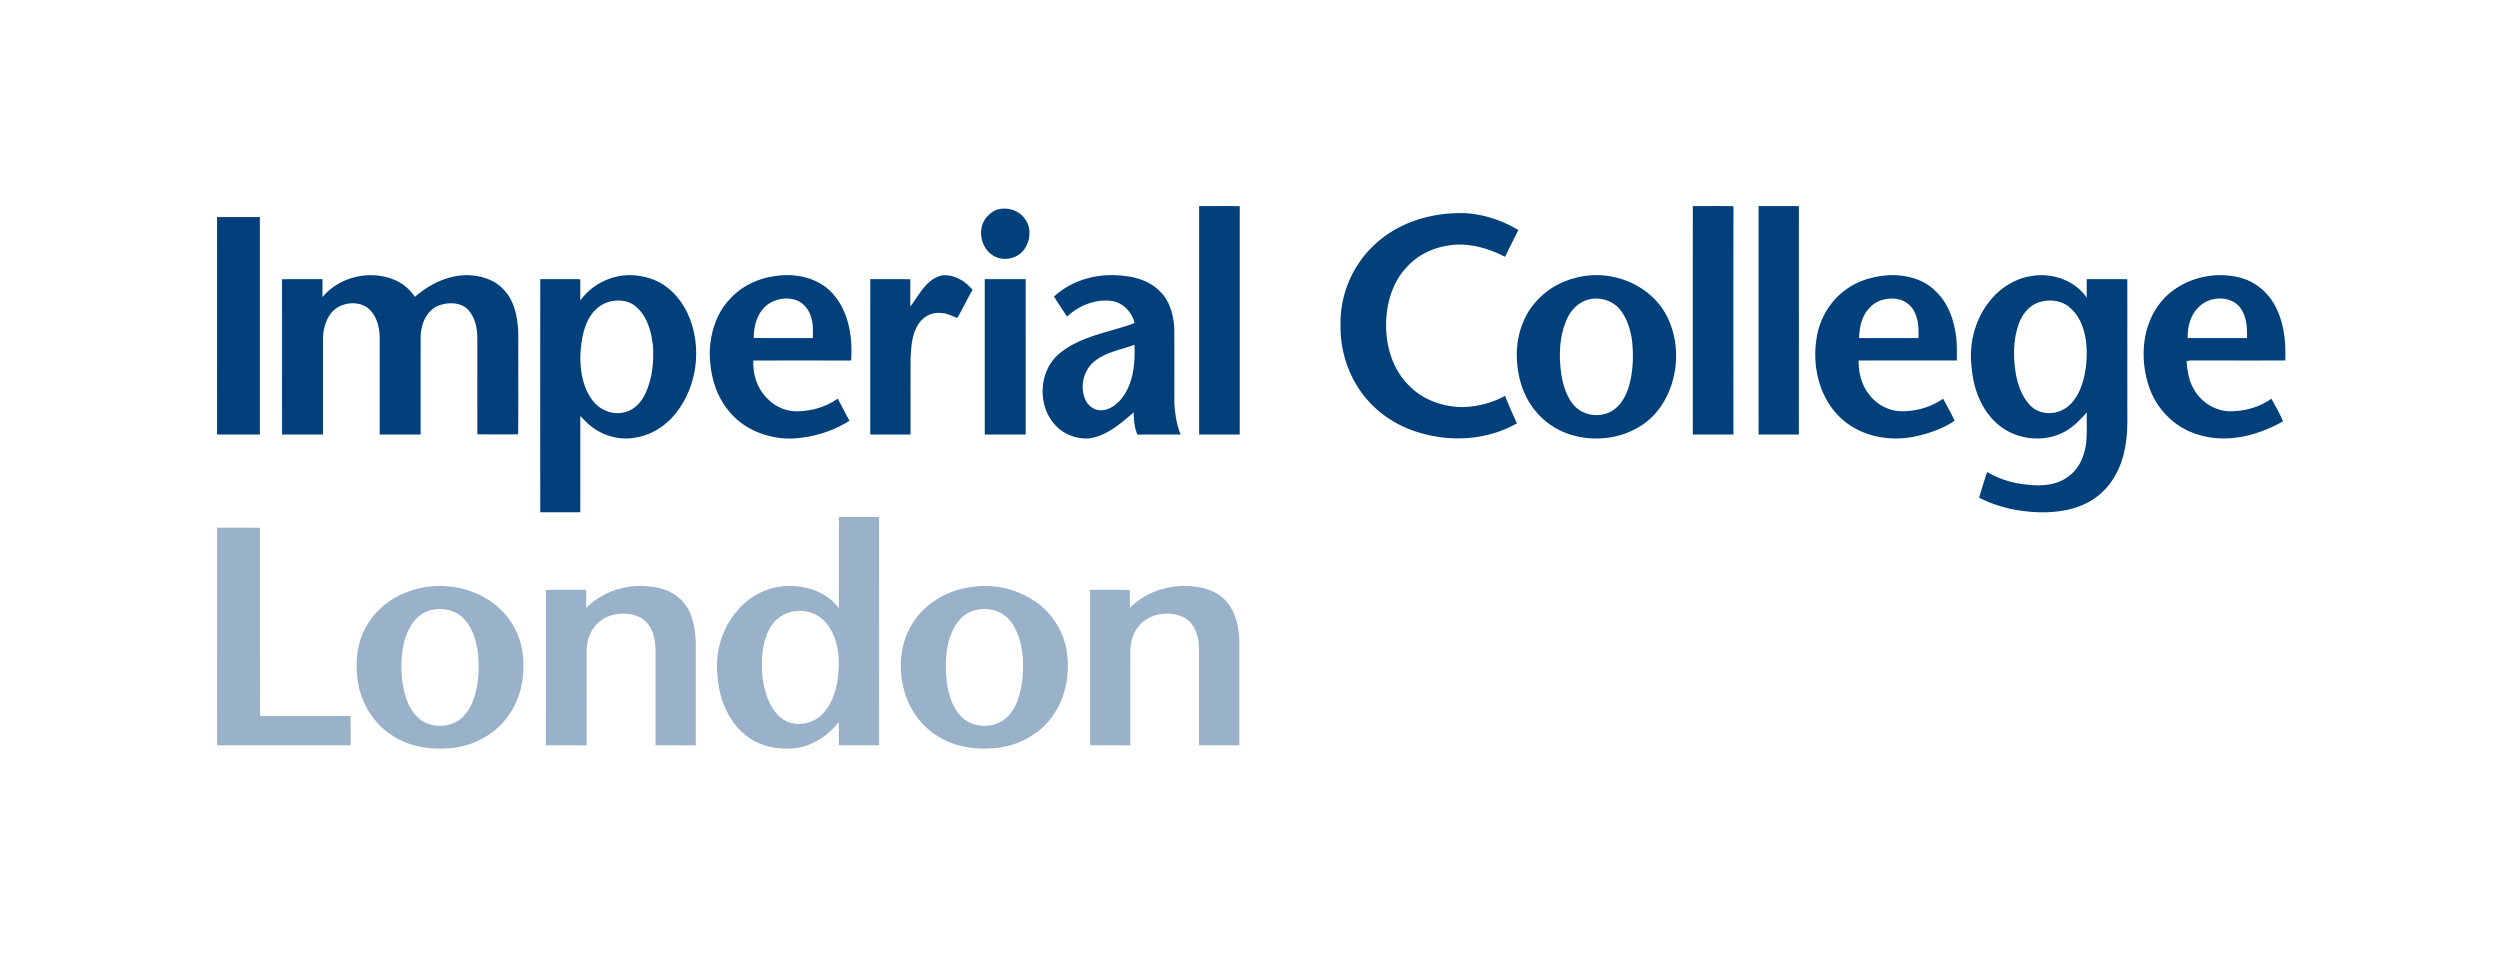 <?xml version="1.0" encoding="UTF-8"?>
<svg xmlns="http://www.w3.org/2000/svg" viewBox="0 0 1817.995 698.998">
  <path d="M871.998 149.85c9.85.05 19.699-.13 29.549.1-.04 55.35.03 110.69-.03 166.03-9.84.04-19.68.01-29.52.02V149.85zm359.018-.01c9.855.07 19.695-.13 29.56.11-.1 55.34-.088 110.69-.013 166.039-9.852.011-19.704.021-29.557 0-.01-55.379-.03-110.769.01-166.149zm47.826.01c9.765-.02 19.53.02 29.308-.02-.025 55.39.013 110.78-.025 166.17-9.765-.011-19.506.02-29.271-.02-.037-55.38.012-110.75-.013-166.13zm-553.614 2.57c7.16-2.05 15.42.35 19.88 6.44 5.78 7.36 4.1 18.69-2.49 24.96-5.4 4.88-14.1 5.98-20.31 2.03-8.95-5.26-11.72-18.63-5.56-27 2.21-2.81 5.02-5.31 8.48-6.43zm304.22 7.8c11.729-3.99 24.22-5.63 36.58-5.18 13.46.91 26.619 5.29 38.14 12.27-3.33 6.44-6.51 12.95-9.742 19.44-13.01-6.69-28.04-10.86-42.668-7.95-10.601 1.82-20.74 6.84-28.1 14.75-11.211 11.37-15.83 27.82-15.681 43.47.039 15.99 5.36 32.62 17.16 43.83 10.09 10.24 24.67 15.2 38.88 15.16 10.6-.29 21.13-3.07 30.46-8.141 2.62 6.77 5.66 13.36 8.6 19.99-24.3 13.87-54.88 14.061-80.4 3.37-12.13-5.189-22.98-13.36-31.09-23.769-11.31-14.53-17.15-33.08-16.75-51.45-.37-16.57 5-33.13 14.63-46.59 9.73-13.7 24.13-23.81 39.98-29.2zm-871.618-2.39c10.38.04 20.77-.01 31.15.03.04 52.71.01 105.42.01 158.12-10.38.04-20.76.02-31.14.01-.03-52.72.02-105.44-.02-158.16zm76.64 58.22c12.149-14.56 33.88-19.86 51.45-12.9 6.47 2.43 11.98 7.05 15.848 12.73 10.5-9.3 24.04-15.82 38.271-15.8 9.33.3 19.21 3 25.75 10.05 8.63 8.54 10.8 21.24 11.11 32.88-.08 24.28.09 48.56-.09 72.84-9.88.05-19.76.08-29.64-.02-.14-23.58 0-47.17-.07-70.75-.09-7.18-1.9-14.81-6.97-20.16-5.97-5.57-15.32-5.28-22.4-2.18-8.15 4.1-11.67 13.62-11.83 22.28-.04 23.66-.01 47.32-.01 70.98h-29.77c-.02-23.64.01-47.28-.01-70.93-.13-8.01-2.66-16.85-9.47-21.72-8.54-5.35-21.2-2.82-26.8 5.65-3.51 5.3-5 11.77-4.96 18.08v68.909c-9.92.011-19.84.011-29.76 0-.01-37.649.01-75.309-.01-112.968 9.81-.051 19.61-.012 29.42-.022 0 4.352.04 8.701-.06 13.051zm187.569 2.42c8.36-11.7 22.66-18.68 37-18.39 8.58.36 17.21 2.66 24.33 7.59 10.86 7.55 17.84 19.66 20.86 32.38 4.79 19.49 1.05 41.07-10.59 57.5-7.11 10.38-18.18 18.35-30.69 20.51-11.01 2.35-22.88-.54-31.89-7.19-3.42-2.33-6.16-5.45-9.06-8.35-.01 23.34.01 46.67-.01 70.01-9.7-.01-19.41-.01-29.11-.02-.07-56.5-.02-113.01-.02-169.51 9.71 0 19.43-.01 29.14.01.02 5.16-.06 10.31.04 15.46zm21.21.91c-7.2 1.83-12.84 7.53-15.95 14.1-3.9 8.25-5 17.49-5.28 26.52.079 10.63 2.06 21.77 8.42 30.56 4.95 7.04 14.019 11.27 22.59 9.48 7.15-1.15 12.73-6.71 15.84-12.99 5.38-10.83 6.66-23.27 5.99-35.2-1.101-10.37-3.99-21.53-12.15-28.64-5.21-4.75-12.86-5.52-19.46-3.83zm121.819-18.8c14.63-2.04 31 1.9 40.92 13.4 11.39 13.09 14.08 31.41 12.96 48.18-23.69-.01-47.37-.02-71.06.01-.62 10.32 3.071 21.1 10.73 28.21 5.77 5.88 14.12 9.15 22.36 8.66 9.98-.32 20.05-3.35 28.24-9.16 2.84 5.37 5.63 10.77 8.51 16.13-12.77 7.959-27.67 12.44-42.7 12.91-17.1.13-34.65-6.83-45.38-20.48-9.96-12.1-13.71-28.16-13.5-43.56.67-13.53 5.01-27.34 14.52-37.29 8.75-9.8 21.431-15.63 34.4-17.01zm-7.22 21.15c-7.13 5.68-9.73 15.24-9.72 24.03 14.32.19 28.65.04 42.98.08-.02-5.13.43-10.42-1.36-15.34-1.33-4.76-4.46-9.07-8.86-11.4-7.37-3.55-16.56-2.17-23.04 2.63zm104.17 1.16c6.48-8.47 11.65-20.13 23.09-22.62 8.56-.9 16.92 4.05 22.16 10.56-4.04 6.61-7.16 13.74-11.11 20.38-3.73-1.23-7.18-3.45-11.21-3.5-6.71-1.1-13.67 2.32-17.11 8.12-4.63 7.12-5.16 15.85-5.67 24.09-.05 18.68 0 37.37-.02 56.06-9.77.04-19.53.01-29.3.02 0-37.67-.01-75.33.01-113 9.71 0 19.43-.02 29.14.01.02 6.63-.04 13.25.02 19.88zm104.47-7.23c11.92-11.05 28.47-16.2 44.57-15.55 11.47.46 23.93 2.99 32.23 11.56 7.4 6.96 10.11 17.42 10.67 27.25.1 18.03-.01 36.06.05 54.09.41 7.82 1.62 15.68 4.53 22.979-10.47.031-20.93-.02-31.4.031-2.28-5.06-2.55-10.68-2.68-16.14-9.55 8.08-19.62 17.17-32.51 18.91-9.13.61-18.63-2.931-24.74-9.84-13.18-14.431-11.85-39.86 3.61-52.2 15.49-12.63 36.03-15 54.22-21.81-1.82-8.2-8.72-15.2-17.21-16.16-11.66-1.3-23.43 3.459-31.83 11.46-3.23-4.82-6.48-9.63-9.51-14.58zm27.23 49.09c-6.33 6.72-8.2 17.37-4.47 25.81 2.07 4.84 7.23 8.46 12.62 7.72 6.62-.68 11.87-5.55 15.49-10.8 7.07-10.82 8.18-24.21 7.62-36.79-10.62 4.05-22.971 5.6-31.26 14.06zm362.579-64.5c21.48-1.71 44.04 8.74 54.83 27.76 12.38 22.18 9.68 51.93-6.41 71.58-14.74 17.54-40.41 23.19-61.89 16.64-12.69-3.64-23.8-12.25-30.62-23.52-6.23-10.04-8.95-21.94-9.19-33.65-.25-15.12 4.83-30.69 15.66-41.5 9.74-10.32 23.59-16.13 37.62-17.31zm1.1 17.1c-8 1.12-14.45 7.06-17.71 14.23-5.9 12.69-6.21 27.23-4.26 40.86 1.44 8.55 4.17 17.38 10.45 23.659 7.27 6.761 19.09 7.671 27.31 2.12 6.15-4.19 9.62-11.189 11.61-18.17 2.859-10.78 3.26-22.13 1.9-33.17-1.24-7.84-3.651-15.799-8.831-21.97-4.86-5.92-12.959-8.689-20.47-7.559zm186.915-8.12c9.047-5.98 19.915-8.74 30.672-9.15 11.637-.18 24.004 3.02 32.382 11.5 8.29 7.55 12.64 18.47 14.5 29.33 1.424 6.99 1.14 14.12 1.114 21.21-23.793.07-47.6 0-71.393.04-.062 8.46 1.908 17.22 7.138 24.03 5.068 7.2 13.396 12.06 22.183 12.79 11.277.57 22.864-2.6 32.146-9.06 2.825 5.32 5.812 10.56 8.377 16.01-8.7 5.93-19.047 9.39-29.32 11.57-18.032 3.69-38.058-.05-52.161-12.31-16.26-14.12-22.208-37.34-19.097-58.13 1.946-15.21 10.558-29.46 23.459-37.83zm15.38 14.48c-5.8 5.72-7.51 14.27-7.758 22.12 14.387.04 28.788 0 43.175.02.137-6.16.161-12.58-2.577-18.26-2.218-5.38-7.35-9.35-13.112-10.16-7.002-1.11-14.858.9-19.729 6.28zm116.304-22.75c15.169-3.13 32.555 2.41 41.44 15.53.038-4.5.026-8.99.026-13.49 9.84 0 19.68-.01 29.519.01.037 29.32 0 58.65.012 87.97-.1 12.02.694 24.17-1.958 35.999-2.925 15.52-11.86 30.411-26.037 38.01-10.038 5.55-21.662 7.45-33.014 7.56-16.11-.03-32.432-3.23-46.794-10.69 1.933-6.22 3.742-12.48 5.849-18.65 8.811 5.16 18.762 8.36 28.974 9.171 10.087 1.279 21.265.62 29.73-5.61 6.084-4.16 10.062-10.84 11.946-17.88 2.751-9.42 1.4-19.33 1.871-28.99-5.403 5.89-11.017 11.95-18.502 15.18-13.297 6.18-29.668 4.61-41.911-3.29-14.834-9.79-22.146-27.65-23.373-44.86-2.28-17.55 2.838-36.15 14.462-49.61 7.138-8.26 16.904-14.49 27.76-16.36zm8.228 18.45c-8.625 2.06-14.362 9.87-16.829 17.98-3.531 11.45-3.395 23.82-1.288 35.52 1.648 8.13 4.709 16.4 10.707 22.36 5.923 5.7 15.317 6.6 22.567 3.03 6.246-2.8 10.41-8.69 13.124-14.76 4.77-11.5 5.836-24.35 4.275-36.63-1.338-8.14-4.275-16.49-10.497-22.2-5.576-5.79-14.474-7.38-22.059-5.3zm85.063 3.03c12.826-18.3 37.6-25.97 58.927-20.72 9.406 2.14 17.598 8.07 23.236 15.8 9.034 12.91 11.017 29.25 10.398 44.63-22.988.01-45.977 0-68.953 0a7.32 7.32 0 0 0-2.825.67c.657 7.12 1.648 14.42 5.564 20.59 5.564 9.93 16.916 16.4 28.33 15.63 9.814-.42 19.766-3.32 27.796-9.13 2.925 5.43 6.134 10.76 8.464 16.48-18.725 10.63-41.8 16.44-62.793 9.31-16.556-5.13-29.755-18.92-34.96-35.36-6.11-18.98-4.92-41.28 6.816-57.9zm29.805.72c-6.234 5.68-8.353 14.53-8.229 22.69 14.375-.01 28.75-.01 43.126 0 .298-7.73-.31-16.17-5.205-22.51-7.25-8.69-22.059-7.97-29.692-.18zm-882.984-20.15c9.92-.01 19.85-.02 29.77 0 .01 37.67 0 75.33.01 112.99h-29.77c-.02-37.66 0-75.33-.01-112.99z" style="fill:#02407b;fill-rule:evenodd;fill-opacity:1"></path>
  <path d="M610.038 375.93c9.74-.02 19.48-.02 29.22 0 .04 55.34-.03 110.68.04 166.018-9.76.061-19.53 0-29.29.041-.04-5.63.06-11.26-.01-16.89-7 8.86-16.71 15.89-27.87 18.3-13.92 2.7-29.32.09-40.41-9.15-13.08-10.68-19.22-27.79-20.08-44.27-1.55-16.42 3.68-33.42 14.47-45.93 8.64-10.27 21.38-17.01 34.83-17.87 14.45-.83 30.3 3.99 39.08 16.17.02-22.14 0-44.28.02-66.42zm-32.54 68.589c-7.45.99-14.08 5.77-17.68 12.32-5.709 10.27-6.289 22.47-5.53 33.94 1.39 11.11 4.35 23.15 13.14 30.8 9.11 7.99 24.2 5.57 31.74-3.43 7.78-9.1 10.39-21.48 10.77-33.15.48-11.41-1.93-23.63-9.59-32.46-5.47-6.51-14.54-9.49-22.85-8.02zm-419.579-60.76c10.39-.06 20.78-.079 31.17.01.04 45.62-.08 91.24.06 136.86 21.92.2 43.84.09 65.76.05.16 7.09.04 14.19.06 21.29-32.36-.02-64.719.05-97.08-.04.05-52.73 0-105.45.03-158.17zm158.25 42.44c15.6-.78 31.72 3.761 44.01 13.59 10.6 8.35 17.77 20.84 19.75 34.18 2.21 15.84-.55 32.86-9.94 46.08-8.6 12.71-22.88 20.96-37.9 23.43-15.99 2.39-33.23.38-46.94-8.69-12.91-8.12-21.53-22.02-24.54-36.83-2.78-15.19-1.37-31.82 7.29-44.98 10.26-16.36 29.28-25.78 48.27-26.78zm-1.75 17.23c-6.8 1.34-12.54 6.06-15.87 12.04-6.74 11.58-7.3 25.52-6.17 38.54 1.23 9.36 3.52 19.24 10.13 26.36 6.28 7.15 17.11 9.2 25.91 6.01 7.25-2.37 12.33-8.87 15.17-15.7 4.37-10.98 5.03-23.06 4.13-34.73-1.19-9.82-4.07-20.2-11.56-27.13-5.78-5.35-14.17-6.9-21.74-5.39zm111.89-1.37c11.94-12.12 29.8-17.689 46.54-15.52 9.03.78 18.25 4.32 24.15 11.43 6.79 8.02 8.54 18.87 8.99 29.04-.01 25-.01 49.99 0 74.99-9.75-.07-19.51-.01-29.26-.04-.04-22.68-.01-45.35-.01-68.03-.17-7.42-1.13-15.539-6.44-21.19-5.2-5.86-13.72-7.16-21.14-6.24-6.4.83-12.57 3.86-16.6 8.97-4.25 5.15-5.95 11.93-5.93 18.5-.01 22.68.01 45.36-.01 68.04-9.87-.09-19.73-.01-29.59-.05.08-37.69-.02-75.38.05-113.08 9.74.06 19.48.03 29.22.02-.01 4.38-.03 8.77.03 13.16zm282.058-15.45c16.31-2.06 33.521 2.42 46.65 12.38 10.72 8.04 18.07 20.22 20.54 33.36 2.69 16.05 0 33.35-9.179 46.98-8.68 13.37-23.63 21.96-39.24 24.26-15.24 2.09-31.58.3-44.84-8-12.97-7.66-21.99-21.08-25.36-35.64-3.66-15.3-2.14-32.22 6.11-45.82 9.41-15.89 27.18-25.74 45.32-27.52zm1.99 16.77c-7.299 1.42-13.3 6.75-16.61 13.26-6.34 11.9-6.63 25.89-5.32 39.01 1.29 8.85 3.821 18.06 9.972 24.84 6.589 7.22 17.719 9.16 26.668 5.61 6.71-2.42 11.4-8.46 14.15-14.82 4.341-10.49 5.192-22.09 4.56-33.32-.919-10.04-3.489-20.62-10.65-28.12-5.79-6.01-14.73-8.05-22.77-6.46zm111.31-1.37c12.66-12.74 31.74-18.11 49.29-15.13 8.03 1.12 15.99 4.66 21.33 10.91 6.89 8.39 8.97 19.64 8.96 30.23.02 24.65.01 49.3.01 73.95-9.779.01-19.56 0-29.33-.01-.02-23.65 0-47.31-.01-70.96-.07-8.36-3.1-17.73-10.89-21.93-11.8-6.07-28.68-2.4-35.29 9.6-2.689 4.63-3.81 10.02-3.76 15.34-.02 22.66-.02 45.32.01 67.98-9.77-.041-19.529.02-29.29-.041.051-37.68.051-75.35 0-113.03 9.63.06 19.28-.179 28.91.13-.02 4.32-.07 8.64.06 12.96z" style="fill:#99b1c9;fill-rule:evenodd"></path>
</svg>
